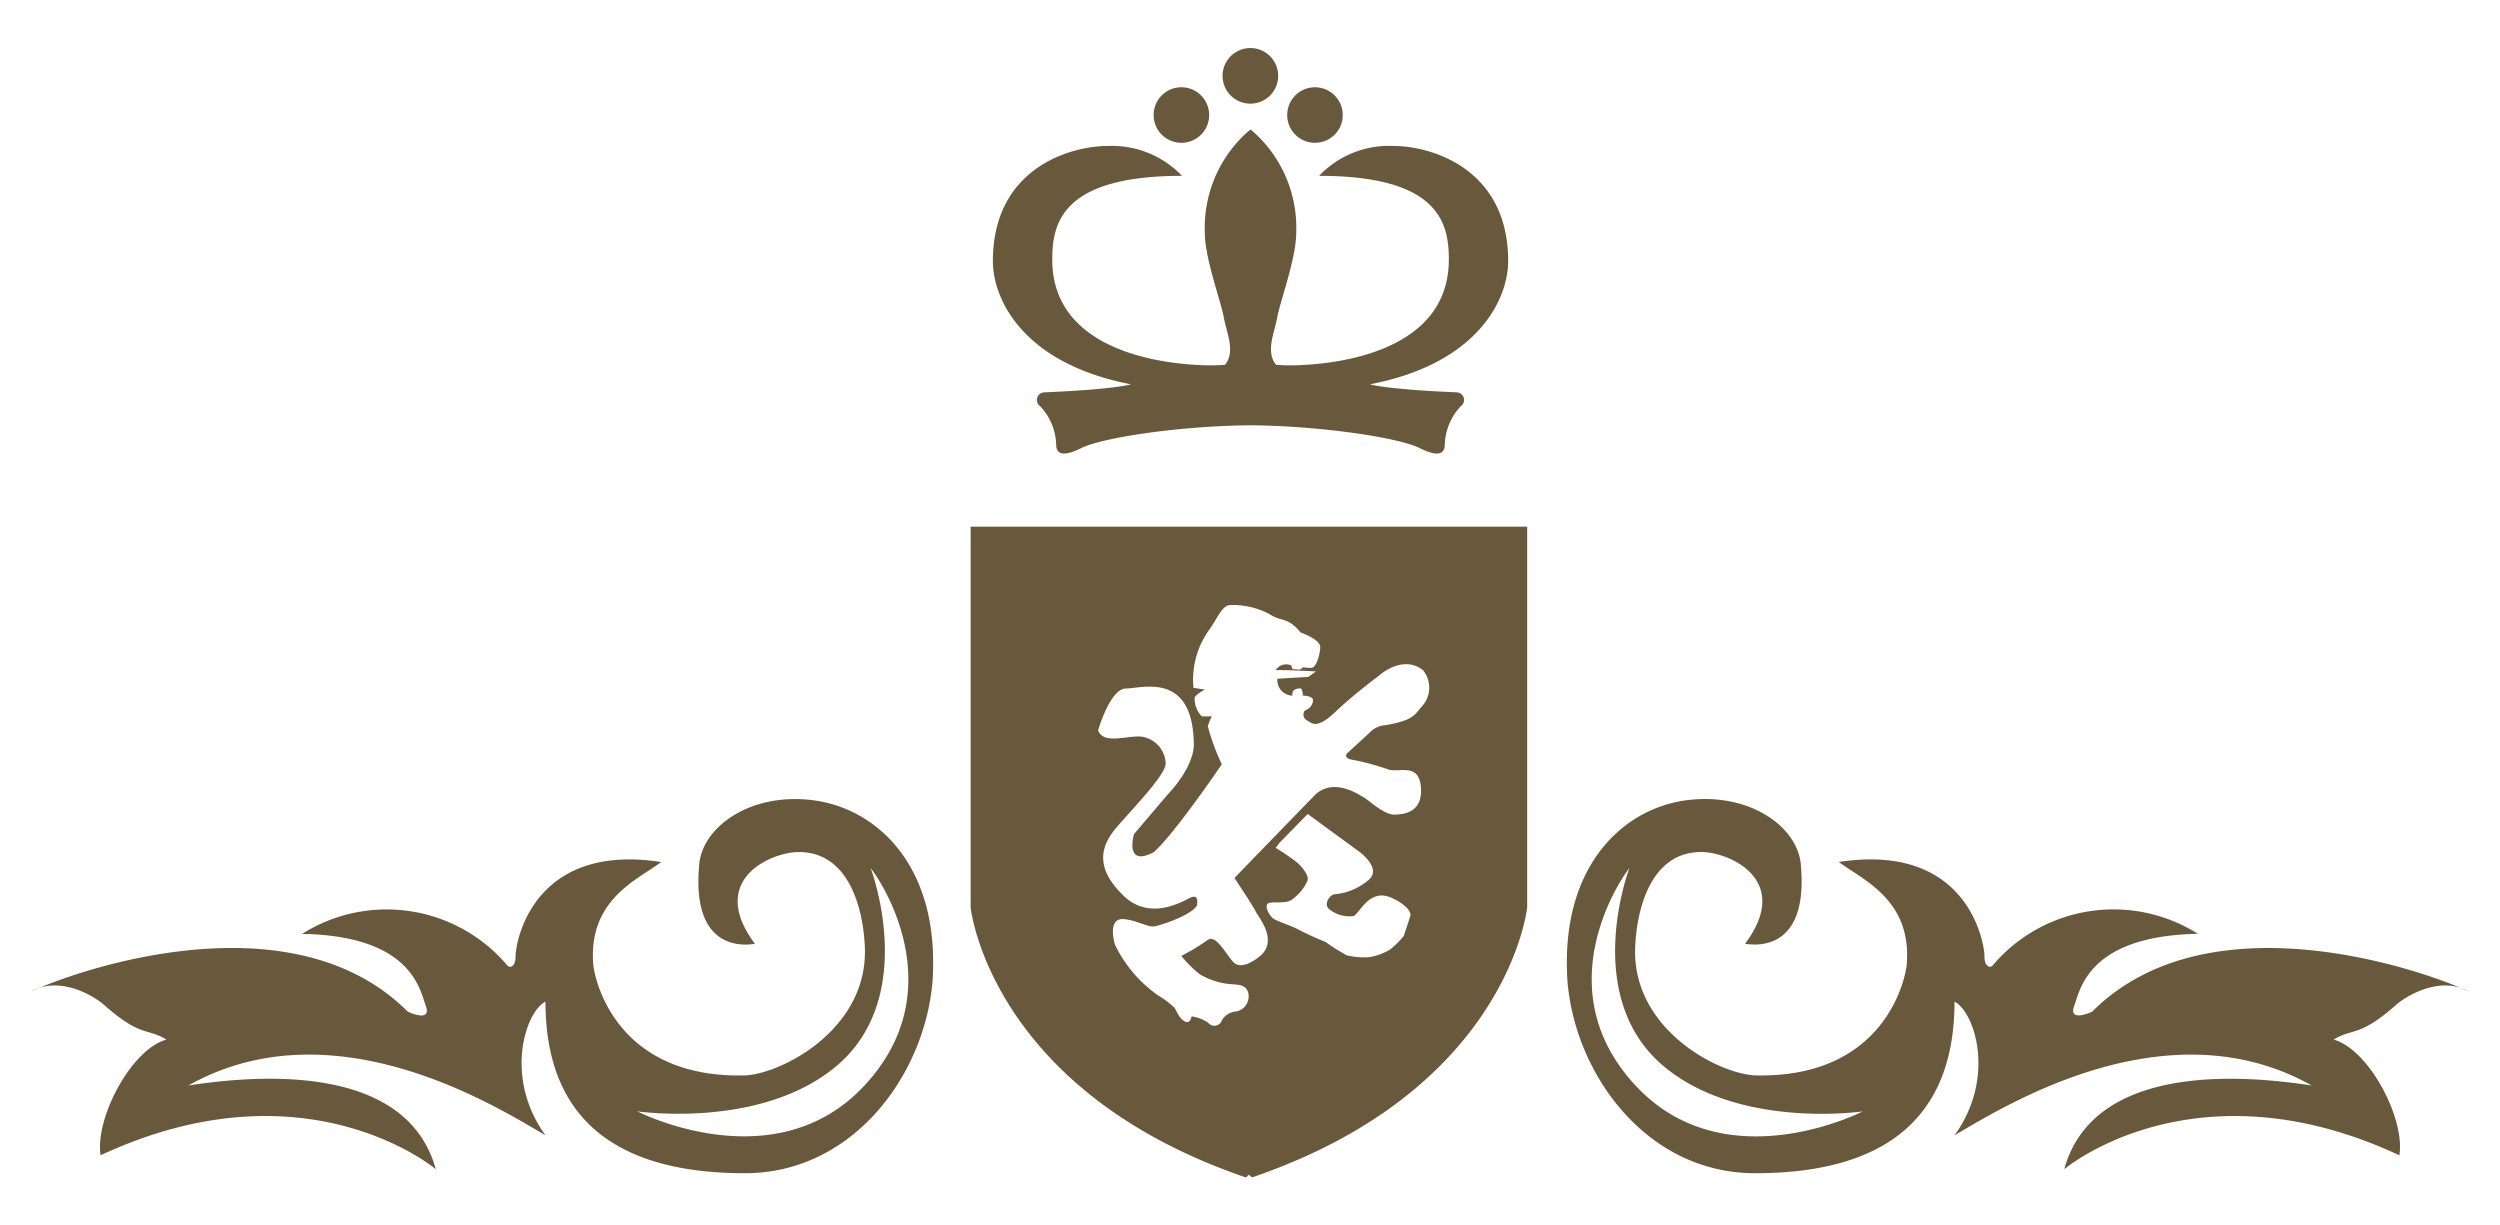 <svg xmlns="http://www.w3.org/2000/svg" xmlns:xlink="http://www.w3.org/1999/xlink" width="204" height="100" viewBox="0 0 204 100">
  <defs>
    <clipPath id="clip-Ornament">
      <rect width="204" height="100"/>
    </clipPath>
  </defs>
  <g id="Ornament" clip-path="url(#clip-Ornament)">
    <path id="Path_95" data-name="Path 95" d="M67.875,84.812c-7.325,7.649-18.392,1.953-18.392,1.953s9.927,1.463,16.111-3.58,3.748-14,2.932-16.279c1.142,1.463,6.676,10.256-.651,17.905M63.808,61.374c-5.208-.65-9.116,2.28-9.279,5.371-.652,7.489,4.394,6.35,4.557,6.35-3.907-5.21,1.3-7.489,3.582-7.489,4.069,0,5.207,4.559,5.371,7.489.487,7-7,10.741-9.931,10.741-9.6.164-11.88-6.672-12.206-8.952-.489-5.371,3.582-7,5.535-8.464-10.582-1.626-11.883,6.676-11.883,7.651s-.49.977-.652.813a12.907,12.907,0,0,0-16.766-2.6c8.952.163,9.6,4.559,10.088,5.862s-1.136.649-1.463.486C21.158,69.024,3.417,75.372,0,77c1.951-1.138,4.4-.16,5.859.978,3.092,2.769,3.578,1.951,5.207,2.93-2.929.815-5.858,6.511-5.372,9.44,16.765-7.814,27.348,1.138,27.348,1.138-2.6-9.44-16.768-7.324-20.185-6.836,11.883-6.673,25.232,1.791,29.135,4.071-3.418-4.722-1.626-10.094,0-10.908,0,10.908,7.49,14,16.28,14s14.648-7.976,15.3-15.623c.654-9.443-4.556-14.163-9.764-14.814m66.632,5.533c-.817,2.281-3.259,11.234,2.926,16.279s16.117,3.58,16.117,3.58-11.072,5.7-18.393-1.953-1.791-16.442-.65-17.905m-5.049,9.281c.652,7.648,6.512,15.623,15.3,15.623s16.278-3.09,16.278-14c1.631.814,3.42,6.186,0,10.908,3.908-2.28,17.256-10.744,29.139-4.071-3.417-.488-17.58-2.6-20.185,6.836,0,0,10.582-8.952,27.345-1.138.492-2.93-2.438-8.625-5.368-9.44,1.627-.979,2.118-.161,5.21-2.93,1.463-1.138,3.906-2.116,5.857-.978-3.418-1.626-21.158-7.974-30.764,1.628-.324.163-1.953.813-1.463-.486s1.139-5.7,10.093-5.862a12.909,12.909,0,0,0-16.767,2.6c-.163.164-.654.164-.654-.813s-1.3-9.277-11.883-7.651c1.956,1.466,6.024,3.093,5.535,8.464-.324,2.28-2.6,9.116-12.208,8.952-2.929,0-10.414-3.743-9.928-10.741.164-2.93,1.3-7.489,5.372-7.489,2.281,0,7.487,2.279,3.577,7.489.166,0,5.211,1.139,4.56-6.35-.162-3.091-4.071-6.021-9.277-5.371s-10.42,5.371-9.768,14.814m-11.9-22.457c-.543.64-.64,1.134-2.956,1.526a1.948,1.948,0,0,0-1.233.544c-.292.295-1.87,1.725-1.87,1.725s-.4.393.343.541a20.259,20.259,0,0,1,2.956.79c.89.347,2.663-.688,2.71,1.725,0,.738-.2,1.972-2.214,1.972-.841,0-2.125-1.234-2.418-1.379s-2.363-1.676-3.944-.3c-.69.69-6.653,6.852-6.653,6.852s1.48,2.215,1.723,2.709,1.778,2.266.494,3.549c-.494.443-1.675,1.284-2.316.593S96.686,72.262,96,72.8a17.425,17.425,0,0,1-2.122,1.281,9.553,9.553,0,0,0,1.48,1.481,5.9,5.9,0,0,0,2.76.838c.688.046,1.082.147,1.232.737a1.265,1.265,0,0,1-.987,1.48,1.443,1.443,0,0,0-1.184.739.636.636,0,0,1-1.085.2,3.088,3.088,0,0,0-1.378-.542s-.1.69-.591.395-.691-.986-.838-1.133a7.984,7.984,0,0,0-1.331-.988,10.776,10.776,0,0,1-3.5-4.138c-.247-.888-.346-2.169.739-2.07s1.97.69,2.515.588,3.055-.933,3.449-1.724c.048-.3.1-.935-.593-.591s-3.3,1.873-5.421-.2-2.069-3.8-.541-5.57S92.6,59.3,92.6,58.365a2.3,2.3,0,0,0-1.923-2.17c-1.135-.147-3.139.691-3.589-.517,0,0,.975-3.418,2.277-3.418S94.9,50.8,94.9,56.98c-.163,1.953-2.116,3.908-2.116,3.908l-2.766,3.255s-.814,2.765,1.628,1.463c1.791-1.627,5.534-7.162,5.534-7.162a18.485,18.485,0,0,1-1.14-3.09,4.153,4.153,0,0,1,.327-.817h-.815a2.04,2.04,0,0,1-.584-1.544c.143-.295.836-.643.836-.643l-.936-.145a6.964,6.964,0,0,1,1.181-4.587c.74-.986,1.133-2.167,1.826-2.167a6.38,6.38,0,0,1,3.2.74c.935.64,1.478.2,2.515,1.48.442.2,1.675.638,1.626,1.281s-.345,1.624-.74,1.624a3.807,3.807,0,0,1-.642-.047l-.294.194-.591-.049-.1-.3a1.036,1.036,0,0,0-1.279.395c.786-.05,3.3.1,3.3.1l-.639.447-2.515.148a1.265,1.265,0,0,0,1.232,1.378c-.1-.543.441-.592.64-.592s.2.592.2.592.84,0,.84.393a.938.938,0,0,1-.593.789c-.2.051-.343.591.1.839s.789.789,2.467-.839c1.478-1.381,3.4-2.809,3.4-2.809s1.923-1.774,3.6-.444a2.25,2.25,0,0,1-.1,2.958m-.935,17.053c-.051.246-.494,1.527-.54,1.677a7.849,7.849,0,0,1-1.087,1.081,4.764,4.764,0,0,1-1.725.642,5.921,5.921,0,0,1-1.823-.147,13.831,13.831,0,0,1-1.726-1.083s-1.329-.541-2.17-.987-1.772-.687-2.12-.936-.836-1.181-.294-1.281,1.383.1,1.874-.3a3.839,3.839,0,0,0,1.23-1.526c.1-.444-.441-1.086-.883-1.479a19.387,19.387,0,0,0-1.729-1.182l.3-.395,2.315-2.366,4.241,3.1s1.828,1.333.74,2.27a4.909,4.909,0,0,1-2.761,1.181c-.395,0-.988.838-.442,1.231a2.6,2.6,0,0,0,1.97.545c.494-.2,1.282-2.319,3.107-1.481,1.281.591,1.578,1.185,1.527,1.43M76.686,39.054V70.122s1.525,14.892,22.463,22.036l.246-.222.244.222C120.575,85.015,122.1,70.122,122.1,70.122V39.054Zm43.863-21.667c0-7.528-6.228-9.4-9.4-9.4a7.879,7.879,0,0,0-6.028,2.44c9.848,0,10.586,3.907,10.586,6.835,0,9.115-13.352,8.627-13.352,8.627l-.746-.039c-.884-1.086-.115-2.662.094-3.866.249-1.383,1.55-4.8,1.55-6.921a10.474,10.474,0,0,0-3.527-8.253l-.2-.162-.205.162a10.479,10.479,0,0,0-3.524,8.253c0,2.119,1.3,5.537,1.548,6.921.211,1.2.98,2.78.1,3.866l-.75.039s-13.348.488-13.348-8.627c0-2.928.734-6.835,10.581-6.835A7.871,7.871,0,0,0,87.9,7.99c-3.175,0-9.4,1.869-9.4,9.4,0,3.052,2.4,8.343,11.273,10.049,0,0-1.22.41-7.082.656a.624.624,0,0,0-.327,1.135,4.762,4.762,0,0,1,1.3,3.09c0,.573.242,1.221,2.035.328,1.75-.874,8.145-1.821,13.821-1.866,5.679.046,12.072.993,13.821,1.866,1.791.893,2.036.245,2.036-.328a4.8,4.8,0,0,1,1.3-3.09.622.622,0,0,0-.323-1.135c-5.86-.246-7.083-.656-7.083-.656,8.873-1.706,11.277-7,11.277-10.049M101.781,2.269A2.269,2.269,0,1,1,99.51,0a2.271,2.271,0,0,1,2.272,2.269m-5.632,3.2A2.266,2.266,0,1,1,93.882,3.2,2.268,2.268,0,0,1,96.15,5.469m10.9,0A2.266,2.266,0,1,1,104.783,3.2a2.268,2.268,0,0,1,2.267,2.267" transform="translate(2.518 3.921)" fill="#68593c"/>
  </g>
</svg>
